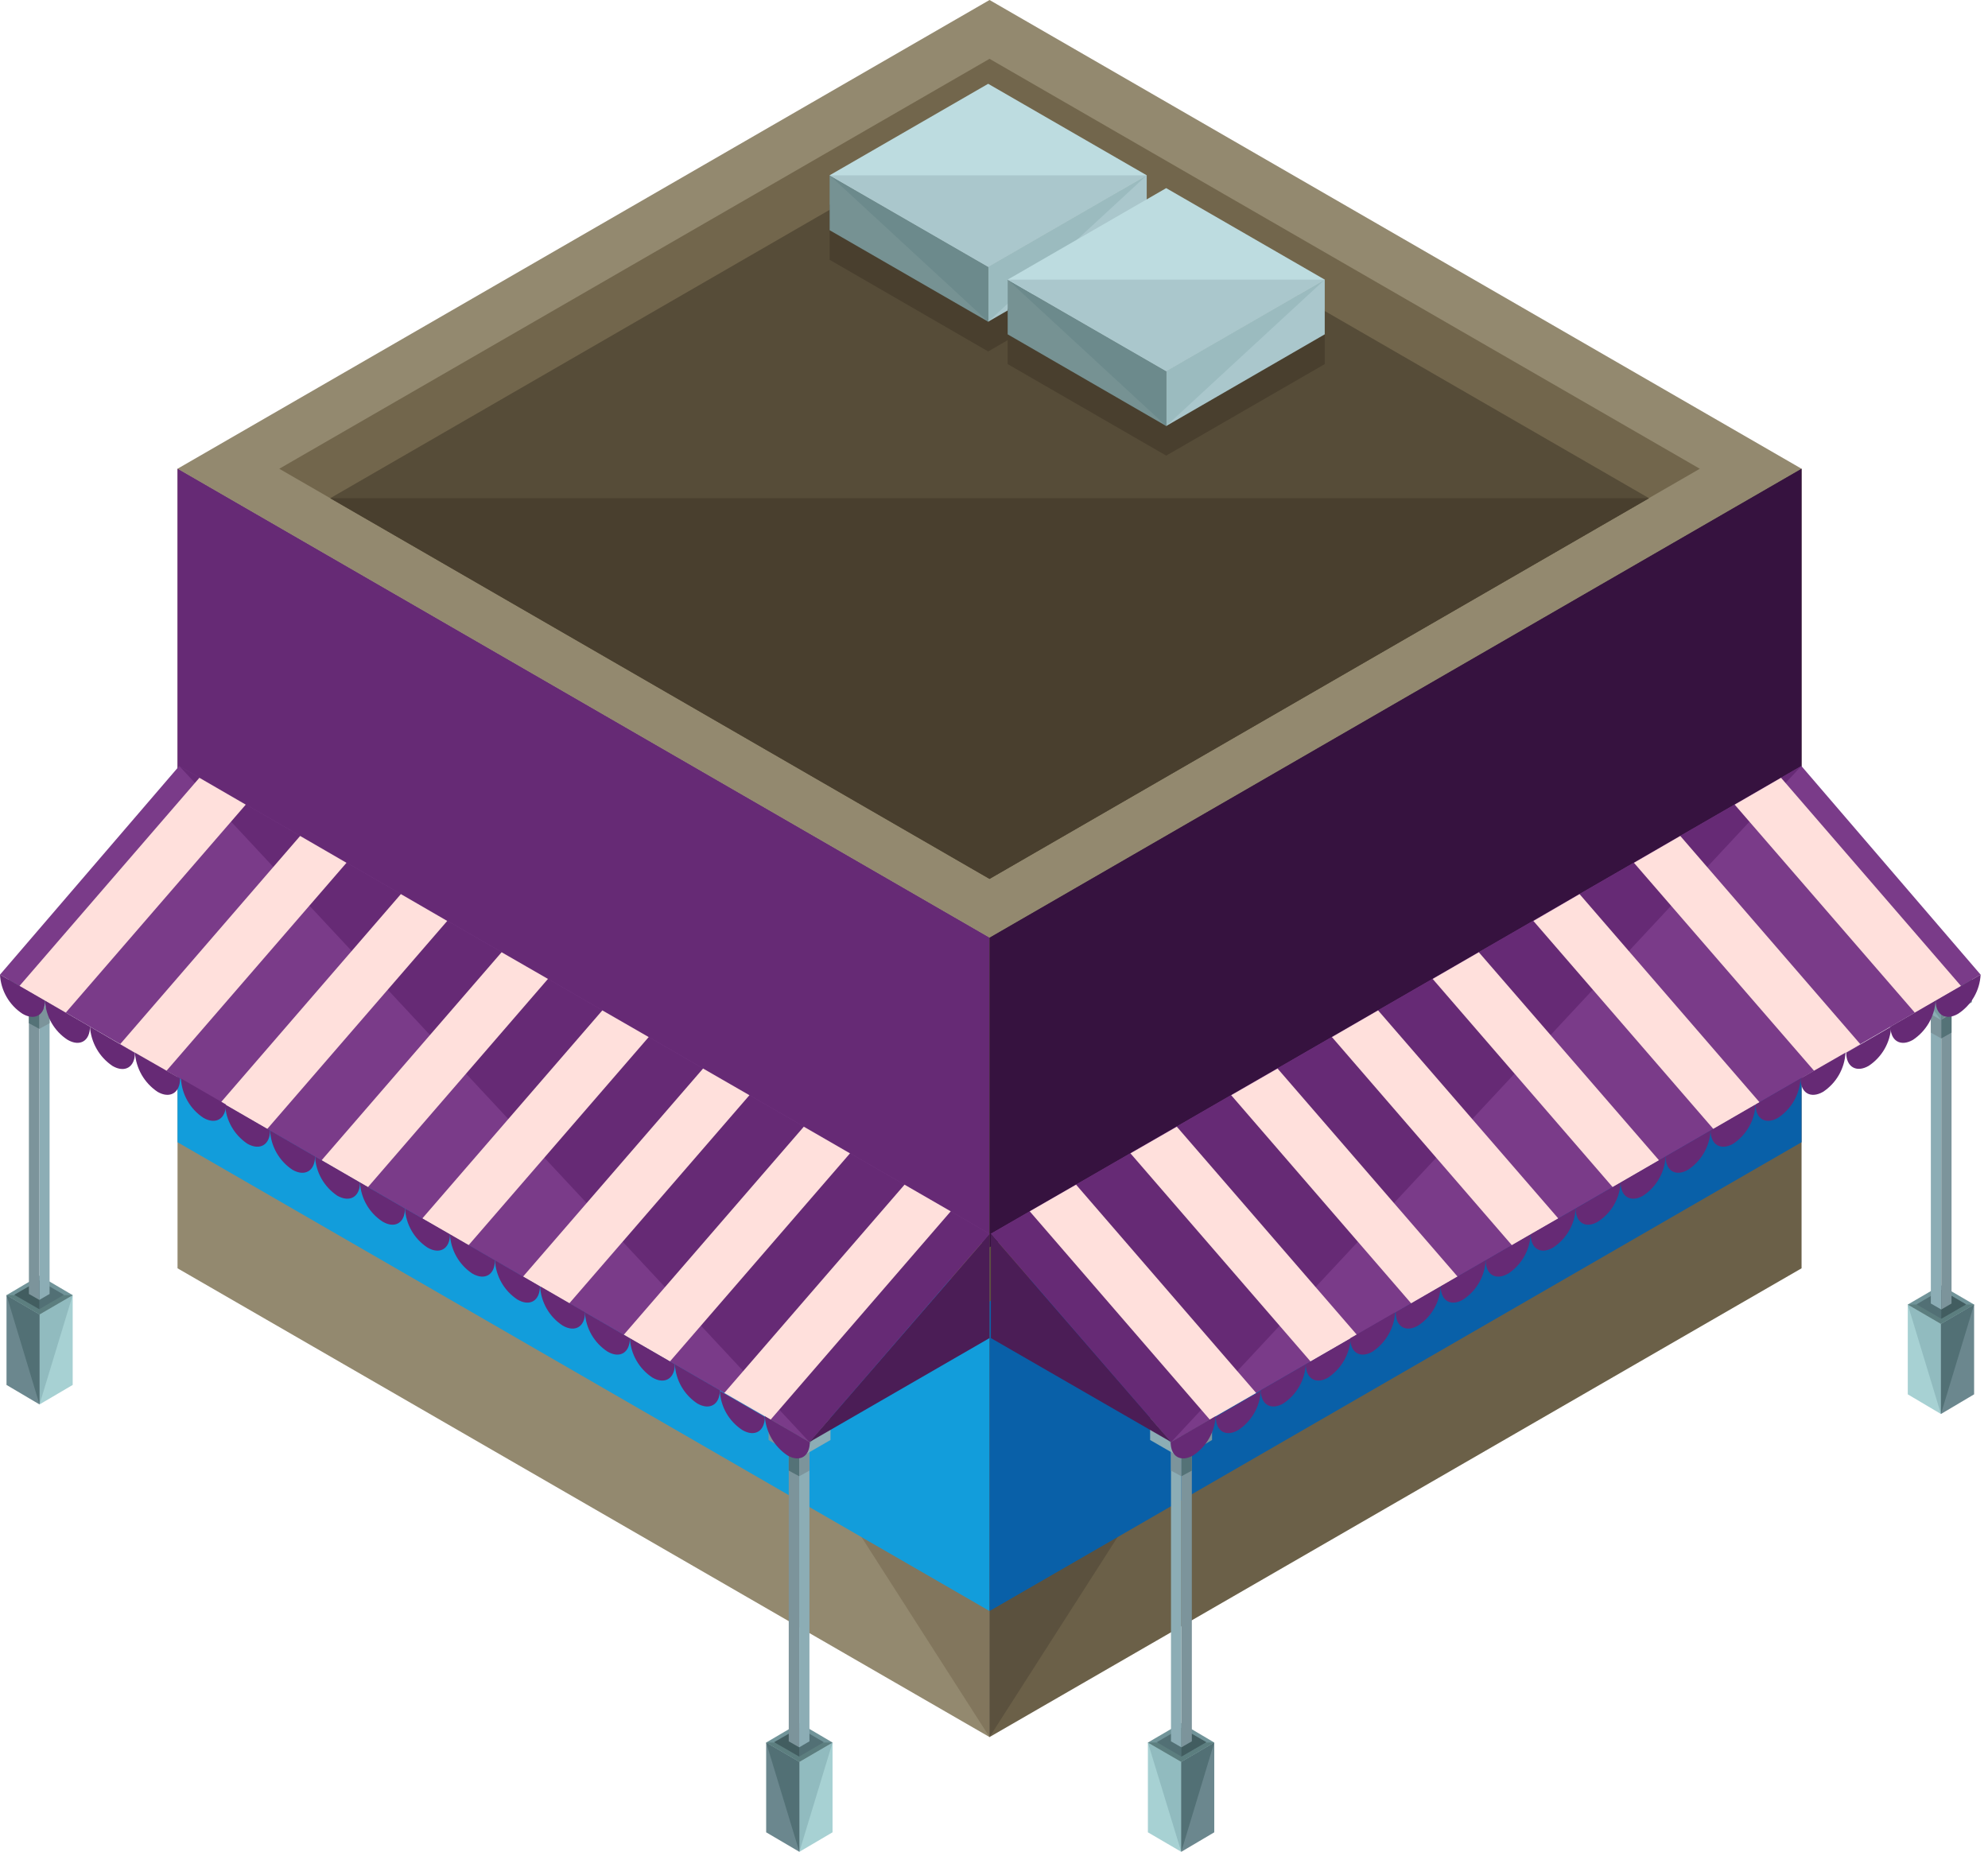 <svg width="73" height="68" viewBox="0 0 73 68" fill="none" xmlns="http://www.w3.org/2000/svg">
<g clip-path="url(#clip0_6_3635)">
<path d="M36.336 0L6.519 17.213L36.336 34.433L66.154 17.213L36.336 0Z" fill="#93896F"/>
<path d="M36.336 2.16L10.255 17.213L36.336 32.273L62.417 17.213L36.336 2.16Z" fill="#72664C"/>
<path d="M12.127 18.294L36.336 32.273L60.552 18.294L36.336 4.314L12.127 18.294Z" fill="#564C38"/>
<path d="M12.127 18.294L36.336 32.273L60.552 18.294" fill="#493F2E"/>
<path d="M6.519 17.213V46.573L36.336 63.786V34.433L6.519 17.213Z" fill="#93896F"/>
<path d="M36.336 63.786V34.433L6.519 17.213" fill="#82765D"/>
<path d="M66.154 17.213V46.573L36.336 63.786V34.433L66.154 17.213Z" fill="#6B6048"/>
<path d="M6.519 28.587L36.336 45.8V34.433L6.519 17.213V28.587Z" fill="#662A75"/>
<path d="M36.336 63.786V34.433L66.154 17.213" fill="#5B513E"/>
<path d="M36.336 45.8L66.154 28.587V17.213L36.336 34.433V45.8Z" fill="#36123F"/>
<path d="M6.519 41.944L36.336 59.158V47.791L6.519 30.577V41.944Z" fill="#129DDB"/>
<path d="M36.336 59.158L66.154 41.944V30.577L36.336 47.791V59.158Z" fill="#0960A8"/>
<path d="M42.151 63.987L43.376 64.697V68L42.151 67.284V63.987Z" fill="#A7D1D3"/>
<path d="M42.151 63.987L43.376 64.697V68" fill="#91BBBF"/>
<path d="M44.588 63.987L43.376 64.697V68L44.588 67.284V63.987Z" fill="#6B878E"/>
<path d="M44.588 63.987L43.376 64.697V68" fill="#527075"/>
<path d="M43.376 63.271L44.588 63.987L43.376 64.697L42.151 63.987L43.376 63.271Z" fill="#719499"/>
<path d="M44.588 63.987L43.376 64.697L42.151 63.987" fill="#5C7E7F"/>
<path d="M43.382 64.502L42.478 63.974L43.382 63.447L44.293 63.974L43.382 64.502Z" fill="#527075"/>
<path d="M43.382 63.447L44.293 63.974L43.382 64.502" fill="#425D60"/>
<path d="M42.999 53.267L43.382 53.499V64.163L42.999 63.943V53.267Z" fill="#8CADB5"/>
<path d="M43.765 53.267L43.382 53.499V64.163L43.765 63.943V53.267Z" fill="#7C949B"/>
<path d="M42.999 53.267V54.002L43.382 54.209V53.788V53.499L42.999 53.267Z" fill="#7C949B"/>
<path d="M43.382 53.788V54.209L43.765 54.002V53.267L43.382 53.499V53.788Z" fill="#547277"/>
<path d="M42.233 52.444V51.998L43.376 52.664" fill="#444738"/>
<path d="M42.233 51.998V52.444V52.878L43.376 53.537V53.116V52.664L42.233 51.998Z" fill="#8CADB5"/>
<path d="M43.376 53.537V53.116V52.664L42.233 51.998" fill="#779AA0"/>
<path d="M43.376 52.664V53.116V53.537L44.507 52.878V52.444V51.998L43.376 52.664Z" fill="#7C949B"/>
<path d="M44.507 52.444V51.998L43.376 52.664V53.116V53.537" fill="#6B878E"/>
<path d="M42.233 51.998L43.376 52.664L43.822 52.394L44.507 51.998L43.376 51.345L42.233 51.998Z" fill="#9EC6CC"/>
<path d="M70.054 47.904L71.272 48.614V51.923L70.054 51.201V47.904Z" fill="#A7D1D3"/>
<path d="M70.054 47.904L71.272 48.614V51.923" fill="#91BBBF"/>
<path d="M72.49 47.904L71.272 48.614V51.923L72.49 51.201V47.904Z" fill="#6B878E"/>
<path d="M72.49 47.904L71.272 48.614V51.923" fill="#527075"/>
<path d="M71.272 47.194L72.49 47.904L71.272 48.614L70.054 47.904L71.272 47.194Z" fill="#719499"/>
<path d="M72.49 47.904L71.272 48.614L70.054 47.904" fill="#5C7E7F"/>
<path d="M71.284 48.425L70.374 47.898L71.284 47.364L72.195 47.898L71.284 48.425Z" fill="#527075"/>
<path d="M71.284 47.364L72.195 47.898L71.284 48.425" fill="#425D60"/>
<path d="M70.901 37.19L71.284 37.423V48.086L70.901 47.866V37.19Z" fill="#8CADB5"/>
<path d="M71.661 37.19L71.284 37.423V48.086L71.661 47.866V37.19Z" fill="#7C949B"/>
<path d="M70.901 37.19V37.919L71.284 38.132V37.712V37.423L70.901 37.19Z" fill="#7C949B"/>
<path d="M71.284 37.712V38.132L71.661 37.919V37.19L71.284 37.423V37.712Z" fill="#547277"/>
<path d="M70.135 36.368V35.922L71.272 36.587" fill="#444738"/>
<path d="M70.135 35.922V36.368V36.801L71.272 37.454V37.039V36.587L70.135 35.922Z" fill="#8CADB5"/>
<path d="M71.272 37.454V37.039V36.587L70.135 35.922" fill="#779AA0"/>
<path d="M71.272 36.587V37.039V37.454L72.409 36.801V36.368V35.922L71.272 36.587Z" fill="#7C949B"/>
<path d="M72.409 36.368V35.922L71.272 36.587V37.039V37.454" fill="#6B878E"/>
<path d="M70.135 35.922L71.272 36.587L71.718 36.317L72.409 35.922L71.272 35.269L70.135 35.922Z" fill="#9EC6CC"/>
<path d="M66.147 28.128L72.729 35.79L43.005 52.953L36.386 45.304L66.147 28.128Z" fill="#7A3B89"/>
<path d="M43.005 52.953L36.386 45.304L66.147 28.128" fill="#662A75"/>
<path d="M44.425 52.13L46.127 51.151L39.514 43.502L37.812 44.481L44.425 52.13Z" fill="#FFE0DC"/>
<path d="M48.124 49.995L49.826 49.016L43.213 41.373L41.511 42.352L48.124 49.995Z" fill="#FFE0DC"/>
<path d="M51.823 47.866L53.525 46.88L46.912 39.237L45.21 40.217L51.823 47.866Z" fill="#FFE0DC"/>
<path d="M55.522 45.731L57.223 44.745L50.604 37.102L48.909 38.082L55.522 45.731Z" fill="#FFE0DC"/>
<path d="M59.221 43.596L60.922 42.61L54.303 34.967L52.608 35.947L59.221 43.596Z" fill="#FFE0DC"/>
<path d="M62.919 41.461L64.615 40.481L58.002 32.832L56.307 33.818L62.919 41.461Z" fill="#FFE0DC"/>
<path d="M66.618 39.325L68.314 38.346L61.701 30.697L59.999 31.683L66.618 39.325Z" fill="#FFE0DC"/>
<path d="M70.317 37.19L72.013 36.211L65.4 28.561L63.698 29.547L70.317 37.19Z" fill="#FFE0DC"/>
<path d="M72.729 35.79C72.714 36.078 72.631 36.358 72.487 36.608C72.343 36.858 72.142 37.071 71.9 37.228C71.448 37.492 71.077 37.272 71.077 36.744L72.729 35.79Z" fill="#662A75"/>
<path d="M71.077 36.744C71.058 37.032 70.973 37.31 70.83 37.56C70.686 37.809 70.487 38.022 70.248 38.182C69.796 38.446 69.419 38.227 69.419 37.699L71.077 36.744Z" fill="#662A75"/>
<path d="M69.444 37.699C69.429 37.986 69.346 38.266 69.203 38.516C69.061 38.765 68.861 38.978 68.622 39.137C68.169 39.401 67.793 39.181 67.793 38.654L69.444 37.699Z" fill="#662A75"/>
<path d="M67.768 38.654C67.752 38.941 67.669 39.22 67.527 39.47C67.384 39.72 67.185 39.933 66.945 40.092C66.487 40.355 66.116 40.136 66.116 39.602L67.768 38.654Z" fill="#662A75"/>
<path d="M66.116 39.602C66.101 39.89 66.019 40.171 65.876 40.422C65.734 40.673 65.534 40.886 65.293 41.046C64.835 41.31 64.464 41.09 64.464 40.556L66.116 39.602Z" fill="#662A75"/>
<path d="M64.464 40.556C64.45 40.845 64.368 41.126 64.225 41.376C64.082 41.627 63.882 41.841 63.642 42.001C63.183 42.258 62.813 42.038 62.813 41.511L64.464 40.556Z" fill="#662A75"/>
<path d="M62.813 41.511C62.798 41.8 62.715 42.081 62.571 42.332C62.427 42.583 62.226 42.797 61.984 42.955C61.532 43.219 61.161 42.993 61.161 42.465L62.813 41.511Z" fill="#662A75"/>
<path d="M61.161 42.465C61.146 42.755 61.063 43.036 60.919 43.287C60.775 43.538 60.574 43.751 60.332 43.91C59.88 44.167 59.509 43.947 59.509 43.42L61.161 42.465Z" fill="#662A75"/>
<path d="M59.509 43.42C59.495 43.708 59.412 43.989 59.268 44.239C59.124 44.489 58.922 44.701 58.68 44.858C58.228 45.128 57.858 44.902 57.858 44.375L59.509 43.42Z" fill="#662A75"/>
<path d="M57.858 44.375C57.843 44.663 57.76 44.943 57.616 45.193C57.472 45.443 57.271 45.655 57.029 45.813C56.577 46.077 56.206 45.857 56.206 45.323L57.858 44.375Z" fill="#662A75"/>
<path d="M56.206 45.323C56.192 45.611 56.11 45.892 55.967 46.143C55.824 46.394 55.624 46.608 55.383 46.767C54.925 47.031 54.555 46.811 54.555 46.277L56.206 45.323Z" fill="#662A75"/>
<path d="M54.554 46.277C54.54 46.566 54.457 46.848 54.313 47.099C54.169 47.35 53.968 47.563 53.725 47.722C53.273 47.986 52.903 47.766 52.903 47.232L54.554 46.277Z" fill="#662A75"/>
<path d="M52.903 47.232C52.888 47.521 52.805 47.802 52.661 48.053C52.517 48.304 52.316 48.518 52.074 48.676C51.622 48.94 51.251 48.72 51.251 48.187L52.903 47.232Z" fill="#662A75"/>
<path d="M51.232 48.187C51.214 48.475 51.13 48.755 50.986 49.005C50.842 49.256 50.643 49.47 50.403 49.631C49.951 49.895 49.581 49.675 49.581 49.141L51.232 48.187Z" fill="#662A75"/>
<path d="M49.599 49.141C49.581 49.429 49.497 49.709 49.353 49.96C49.21 50.21 49.01 50.424 48.77 50.586C48.318 50.849 47.948 50.623 47.948 50.096L49.599 49.141Z" fill="#662A75"/>
<path d="M47.948 50.096C47.933 50.385 47.85 50.666 47.706 50.917C47.562 51.168 47.361 51.381 47.119 51.54C46.667 51.797 46.296 51.578 46.296 51.05L47.948 50.096Z" fill="#662A75"/>
<path d="M46.296 51.075C46.281 51.363 46.197 51.643 46.053 51.893C45.909 52.143 45.709 52.355 45.467 52.514C45.015 52.777 44.645 52.557 44.645 52.03L46.296 51.075Z" fill="#662A75"/>
<path d="M44.638 52.005C44.623 52.292 44.54 52.572 44.397 52.821C44.255 53.071 44.055 53.284 43.816 53.443C43.357 53.707 42.987 53.487 42.987 52.959L44.638 52.005Z" fill="#662A75"/>
<path d="M43.005 52.953L36.386 49.135V45.317L43.005 52.953Z" fill="#4B1D56"/>
<path d="M30.571 63.987L29.353 64.697V68L30.571 67.284V63.987Z" fill="#A7D1D3"/>
<path d="M30.571 63.987L29.353 64.697V68" fill="#91BBBF"/>
<path d="M28.134 63.987L29.353 64.697V68L28.134 67.284V63.987Z" fill="#6B878E"/>
<path d="M28.134 63.987L29.353 64.697V68" fill="#527075"/>
<path d="M29.353 63.271L28.134 63.987L29.353 64.697L30.571 63.987L29.353 63.271Z" fill="#719499"/>
<path d="M28.134 63.987L29.353 64.697L30.571 63.987" fill="#5C7E7F"/>
<path d="M29.347 64.502L30.251 63.974L29.347 63.447L28.43 63.974L29.347 64.502Z" fill="#527075"/>
<path d="M29.347 63.447L28.43 63.974L29.347 64.502" fill="#425D60"/>
<path d="M29.723 53.267L29.347 53.499V64.163L29.723 63.943V53.267Z" fill="#8CADB5"/>
<path d="M28.963 53.267L29.346 53.499V64.163L28.963 63.943V53.267Z" fill="#7C949B"/>
<path d="M29.723 53.267V54.002L29.347 54.209V53.788V53.499L29.723 53.267Z" fill="#7C949B"/>
<path d="M29.346 53.788V54.209L28.963 54.002V53.267L29.346 53.499V53.788Z" fill="#547277"/>
<path d="M30.496 52.444V51.998L29.353 52.664" fill="#444738"/>
<path d="M30.496 51.998V52.444V52.878L29.353 53.537V53.116V52.664L30.496 51.998Z" fill="#8CADB5"/>
<path d="M29.353 53.537V53.116V52.664L30.496 51.998" fill="#779AA0"/>
<path d="M29.353 52.664V53.116V53.537L28.222 52.878V52.444V51.998L29.353 52.664Z" fill="#7C949B"/>
<path d="M28.222 52.444V51.998L29.353 52.664V53.116V53.537" fill="#6B878E"/>
<path d="M30.496 51.998L29.353 52.664L28.907 52.394L28.222 51.998L29.353 51.345L30.496 51.998Z" fill="#9EC6CC"/>
<path d="M2.669 47.559L1.451 48.268V51.572L2.669 50.856V47.559Z" fill="#A7D1D3"/>
<path d="M2.669 47.559L1.451 48.268V51.572" fill="#91BBBF"/>
<path d="M0.239 47.559L1.451 48.268V51.572L0.239 50.856V47.559Z" fill="#6B878E"/>
<path d="M0.239 47.559L1.451 48.268V51.572" fill="#527075"/>
<path d="M1.451 46.843L0.239 47.559L1.451 48.268L2.669 47.559L1.451 46.843Z" fill="#719499"/>
<path d="M0.239 47.559L1.451 48.268L2.669 47.559" fill="#5C7E7F"/>
<path d="M1.444 48.074L2.349 47.546L1.444 47.019L0.527 47.546L1.444 48.074Z" fill="#527075"/>
<path d="M1.444 47.019L0.527 47.546L1.444 48.074" fill="#425D60"/>
<path d="M1.821 36.845L1.444 37.071V47.734L1.821 47.515V36.845Z" fill="#8CADB5"/>
<path d="M1.061 36.845L1.444 37.071V47.734L1.061 47.515V36.845Z" fill="#7C949B"/>
<path d="M1.821 36.845V37.573L1.444 37.781V37.36V37.071L1.821 36.845Z" fill="#7C949B"/>
<path d="M1.444 37.36V37.781L1.061 37.573V36.845L1.444 37.071V37.36Z" fill="#547277"/>
<path d="M2.594 36.016V35.576L1.451 36.236" fill="#444738"/>
<path d="M2.594 35.576V36.016V36.449L1.451 37.109V36.688V36.236L2.594 35.576Z" fill="#8CADB5"/>
<path d="M1.451 37.109V36.688V36.236L2.594 35.576" fill="#779AA0"/>
<path d="M1.451 36.236V36.688V37.109L0.32 36.449V36.016V35.576L1.451 36.236Z" fill="#7C949B"/>
<path d="M0.32 36.016V35.576L1.451 36.236V36.688V37.109" fill="#6B878E"/>
<path d="M2.594 35.576L1.451 36.236L1.005 35.966L0.32 35.576L1.451 34.917L2.594 35.576Z" fill="#9EC6CC"/>
<path d="M6.581 28.128L0 35.79L29.723 52.953L36.336 45.304L6.581 28.128Z" fill="#7A3B89"/>
<path d="M29.723 52.953L36.336 45.304L6.581 28.128" fill="#662A75"/>
<path d="M28.298 52.13L26.596 51.151L33.215 43.502L34.911 44.481L28.298 52.13Z" fill="#FFE0DC"/>
<path d="M24.599 49.995L22.903 49.016L29.516 41.373L31.212 42.352L24.599 49.995Z" fill="#FFE0DC"/>
<path d="M20.9 47.866L19.204 46.88L25.817 39.237L27.519 40.217L20.9 47.866Z" fill="#FFE0DC"/>
<path d="M17.201 45.731L15.505 44.745L22.118 37.102L23.82 38.082L17.201 45.731Z" fill="#FFE0DC"/>
<path d="M13.508 43.596L11.806 42.61L18.419 34.967L20.121 35.947L13.508 43.596Z" fill="#FFE0DC"/>
<path d="M9.809 41.461L8.108 40.481L14.72 32.832L16.422 33.818L9.809 41.461Z" fill="#FFE0DC"/>
<path d="M6.11 39.325L4.409 38.346L11.021 30.697L12.723 31.683L6.11 39.325Z" fill="#FFE0DC"/>
<path d="M2.411 37.19L0.71 36.211L7.322 28.561L9.024 29.547L2.411 37.19Z" fill="#FFE0DC"/>
<path d="M0 35.79C0.015 36.078 0.098 36.358 0.242 36.608C0.386 36.858 0.587 37.071 0.829 37.228C1.281 37.492 1.652 37.272 1.652 36.744L0 35.79Z" fill="#662A75"/>
<path d="M1.652 36.744C1.667 37.032 1.75 37.313 1.894 37.563C2.038 37.812 2.239 38.025 2.481 38.182C2.933 38.446 3.303 38.227 3.303 37.699L1.652 36.744Z" fill="#662A75"/>
<path d="M3.303 37.699C3.322 37.987 3.406 38.267 3.55 38.518C3.693 38.768 3.893 38.982 4.132 39.143C4.584 39.407 4.955 39.187 4.955 38.66L3.303 37.699Z" fill="#662A75"/>
<path d="M4.955 38.654C4.974 38.941 5.059 39.219 5.202 39.469C5.346 39.718 5.545 39.931 5.784 40.092C6.236 40.355 6.613 40.136 6.613 39.602L4.955 38.654Z" fill="#662A75"/>
<path d="M6.644 39.602C6.659 39.89 6.741 40.171 6.884 40.422C7.027 40.673 7.226 40.886 7.467 41.046C7.919 41.31 8.296 41.09 8.296 40.556L6.644 39.602Z" fill="#662A75"/>
<path d="M8.265 40.556C8.279 40.845 8.361 41.126 8.504 41.376C8.647 41.627 8.847 41.841 9.087 42.001C9.546 42.258 9.916 42.038 9.916 41.511L8.265 40.556Z" fill="#662A75"/>
<path d="M9.916 41.511C9.931 41.799 10.013 42.08 10.156 42.331C10.299 42.582 10.498 42.796 10.739 42.955C11.197 43.219 11.568 42.993 11.568 42.465L9.916 41.511Z" fill="#662A75"/>
<path d="M11.568 42.465C11.582 42.754 11.665 43.035 11.807 43.285C11.95 43.536 12.15 43.75 12.39 43.91C12.849 44.167 13.219 43.947 13.219 43.42L11.568 42.465Z" fill="#662A75"/>
<path d="M13.219 43.42C13.234 43.708 13.317 43.989 13.461 44.239C13.605 44.489 13.806 44.701 14.048 44.858C14.501 45.128 14.871 44.902 14.871 44.375L13.219 43.42Z" fill="#662A75"/>
<path d="M14.871 44.375C14.886 44.663 14.969 44.943 15.113 45.193C15.257 45.443 15.458 45.655 15.7 45.813C16.152 46.077 16.523 45.857 16.523 45.323L14.871 44.375Z" fill="#662A75"/>
<path d="M16.523 45.323C16.537 45.611 16.619 45.892 16.762 46.143C16.905 46.394 17.105 46.608 17.345 46.767C17.804 47.031 18.174 46.811 18.174 46.277L16.523 45.323Z" fill="#662A75"/>
<path d="M18.174 46.277C18.189 46.566 18.272 46.848 18.416 47.099C18.56 47.35 18.761 47.563 19.003 47.722C19.456 47.986 19.826 47.766 19.826 47.232L18.174 46.277Z" fill="#662A75"/>
<path d="M19.832 47.232C19.847 47.521 19.93 47.802 20.074 48.053C20.218 48.304 20.419 48.518 20.661 48.676C21.113 48.94 21.484 48.72 21.484 48.187L19.832 47.232Z" fill="#662A75"/>
<path d="M21.478 48.187C21.492 48.475 21.575 48.757 21.719 49.008C21.863 49.259 22.065 49.472 22.307 49.631C22.759 49.895 23.129 49.675 23.129 49.141L21.478 48.187Z" fill="#662A75"/>
<path d="M23.129 49.141C23.144 49.43 23.227 49.712 23.371 49.962C23.515 50.213 23.716 50.427 23.958 50.586C24.41 50.849 24.781 50.623 24.781 50.096L23.129 49.141Z" fill="#662A75"/>
<path d="M24.781 50.096C24.796 50.385 24.879 50.666 25.023 50.917C25.167 51.168 25.368 51.381 25.61 51.54C26.062 51.797 26.433 51.578 26.433 51.05L24.781 50.096Z" fill="#662A75"/>
<path d="M26.433 51.075C26.448 51.364 26.53 51.644 26.674 51.894C26.819 52.144 27.02 52.356 27.262 52.514C27.714 52.777 28.084 52.557 28.084 52.03L26.433 51.075Z" fill="#662A75"/>
<path d="M28.084 52.005C28.103 52.292 28.188 52.571 28.332 52.82C28.476 53.069 28.674 53.282 28.913 53.443C29.365 53.707 29.736 53.487 29.736 52.959L28.084 52.005Z" fill="#662A75"/>
<path d="M29.723 52.953L36.336 49.135V45.317L29.723 52.953Z" fill="#4B1D56"/>
<path d="M36.286 4.164L42.108 7.523V9.539L36.286 12.905L30.464 9.539V7.523L36.286 4.164Z" fill="#493F2E"/>
<path d="M42.108 6.437V8.453L36.286 11.813V9.797L42.108 6.437Z" fill="#AAC7CC"/>
<path d="M36.286 11.813V9.797L42.108 6.437" fill="#9BBBBF"/>
<path d="M30.464 6.437V8.453L36.286 11.813V9.797L30.464 6.437Z" fill="#769293"/>
<path d="M36.286 11.813V9.797L30.464 6.437" fill="#6C8A8C"/>
<path d="M36.286 3.077L42.108 6.437L36.286 9.797L30.464 6.437L36.286 3.077Z" fill="#BDDCE0"/>
<path d="M42.108 6.437L36.286 9.797L30.464 6.437" fill="#AAC7CC"/>
<path d="M42.823 7.988L48.645 11.354V13.37L42.823 16.73L37.002 13.37V11.354L42.823 7.988Z" fill="#493F2E"/>
<path d="M48.645 10.268V12.277L42.824 15.643V13.628L48.645 10.268Z" fill="#AAC7CC"/>
<path d="M42.824 15.643V13.628L48.645 10.268" fill="#9BBBBF"/>
<path d="M37.002 10.268V12.277L42.823 15.643V13.628L37.002 10.268Z" fill="#769293"/>
<path d="M42.823 15.643V13.628L37.002 10.268" fill="#6C8A8C"/>
<path d="M42.823 6.908L48.645 10.268L42.823 13.628L37.002 10.268L42.823 6.908Z" fill="#BDDCE0"/>
<path d="M48.645 10.268L42.823 13.628L37.002 10.268" fill="#AAC7CC"/>
</g>
<defs>
<clipPath id="clip0_6_3635">
<rect width="72.729" height="68" fill="white"/>
</clipPath>
</defs>
</svg>
